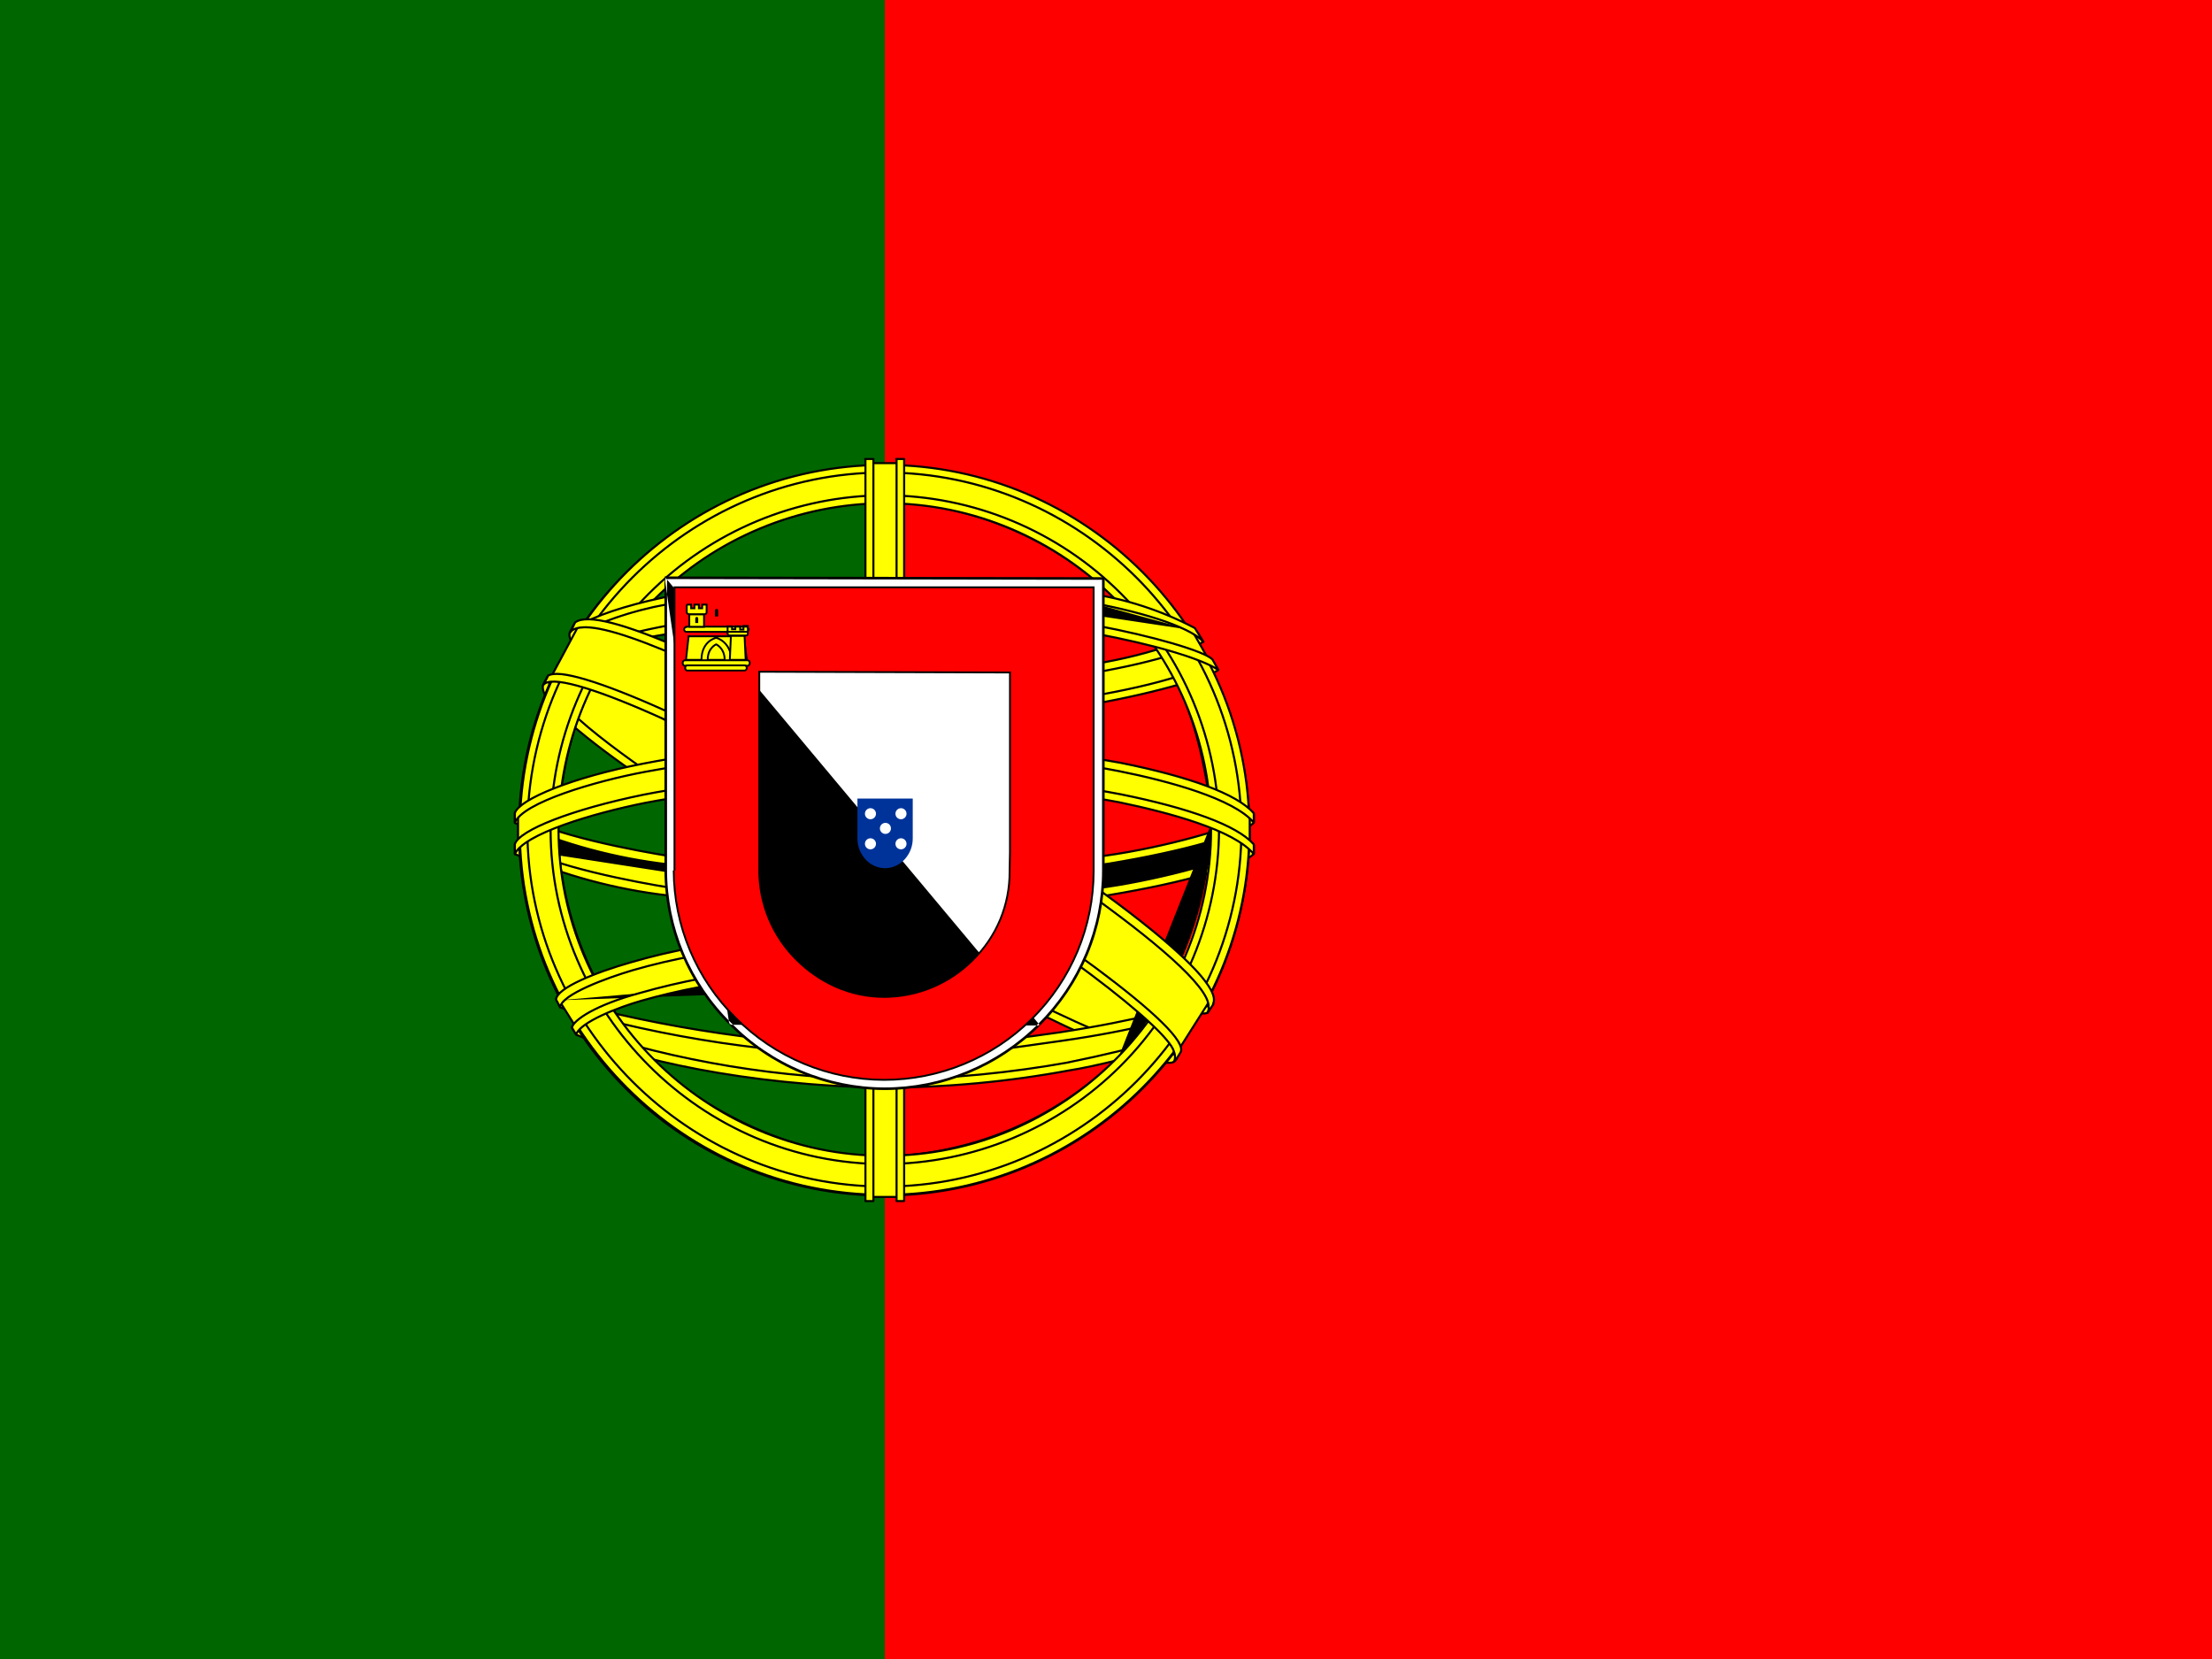 <svg xmlns="http://www.w3.org/2000/svg" width="60" height="45" viewBox="0 0 60 45" fill="none"><rect x="0" y="0" width="60" height="45" fill="#333333" stroke="none"/><g clip-path="url(#clip0_8082_4857)"><path d="M24 0H60V45H24V0Z" fill="#FF0000"></path><path d="M0 0H24V45H0V0Z" fill="#006600"></path><path fill-rule="evenodd" clip-rule="evenodd" d="M31.828 28.707C28.8 28.613 14.953 19.97 14.859 18.582L15.619 17.316C16.997 19.313 31.153 27.723 32.55 27.423L31.828 28.707Z" fill="#FFFF00"></path><path fill-rule="evenodd" clip-rule="evenodd" d="M15.615 17.289C15.624 17.289 15.633 17.293 15.639 17.301C15.809 17.547 16.177 17.895 16.699 18.315C17.22 18.735 17.891 19.226 18.662 19.758C20.204 20.822 22.146 22.05 24.089 23.207C26.031 24.364 27.974 25.45 29.518 26.227C30.291 26.615 30.963 26.926 31.485 27.131C31.746 27.233 31.969 27.309 32.149 27.354C32.329 27.4 32.461 27.413 32.541 27.396C32.552 27.394 32.563 27.398 32.569 27.407C32.576 27.416 32.577 27.428 32.571 27.437L31.849 28.722C31.844 28.731 31.835 28.736 31.824 28.736C31.441 28.724 30.89 28.577 30.221 28.329C29.551 28.081 28.76 27.729 27.897 27.307C26.171 26.461 24.152 25.328 22.226 24.154C20.299 22.981 18.464 21.767 17.105 20.76C16.425 20.256 15.864 19.803 15.469 19.433C15.272 19.248 15.115 19.082 15.007 18.941C14.899 18.801 14.835 18.68 14.828 18.585C14.828 18.579 14.829 18.573 14.832 18.568L15.591 17.303C15.596 17.294 15.605 17.289 15.615 17.289ZM15.618 17.369L14.885 18.589C14.894 18.666 14.948 18.773 15.051 18.907C15.157 19.045 15.311 19.208 15.507 19.392C15.9 19.76 16.459 20.211 17.138 20.714C18.496 21.721 20.329 22.934 22.255 24.106C24.18 25.279 26.197 26.411 27.922 27.256C28.784 27.678 29.573 28.029 30.24 28.276C30.898 28.52 31.436 28.664 31.809 28.679L32.495 27.458C32.404 27.464 32.282 27.446 32.135 27.409C31.952 27.363 31.727 27.286 31.465 27.183C30.94 26.978 30.266 26.666 29.493 26.277C27.947 25.499 26.003 24.413 24.06 23.256C22.116 22.098 20.174 20.869 18.63 19.804C17.858 19.272 17.186 18.78 16.664 18.359C16.166 17.958 15.802 17.619 15.618 17.369Z" fill="black"></path><path fill-rule="evenodd" clip-rule="evenodd" d="M15.454 17.137C15.183 17.868 19.073 20.268 23.742 23.118C28.42 25.959 32.451 27.712 32.742 27.468L32.883 27.206C32.826 27.299 32.695 27.327 32.48 27.262C31.214 26.896 27.923 25.387 23.845 22.912C19.758 20.437 16.214 18.159 15.661 17.193C15.618 17.102 15.598 17.002 15.604 16.902H15.586L15.473 17.109L15.454 17.137ZM31.889 28.743C31.842 28.837 31.739 28.837 31.561 28.818C30.436 28.696 27.005 27.027 22.945 24.599C18.22 21.768 14.32 19.199 14.751 18.524L14.864 18.318L14.883 18.327C14.508 19.471 22.579 24.084 23.058 24.384C27.726 27.271 31.664 28.968 32.011 28.527L31.889 28.743Z" fill="#FFFF00"></path><path fill-rule="evenodd" clip-rule="evenodd" d="M15.566 16.89C15.571 16.881 15.58 16.875 15.591 16.875H15.609C15.617 16.875 15.624 16.878 15.63 16.884C15.635 16.89 15.638 16.897 15.637 16.905C15.631 17 15.65 17.095 15.69 17.181C15.826 17.417 16.147 17.737 16.621 18.125C17.094 18.512 17.715 18.964 18.448 19.464C19.913 20.463 21.821 21.651 23.864 22.888L23.864 22.889C27.942 25.363 31.23 26.871 32.492 27.235L32.492 27.236C32.598 27.268 32.68 27.276 32.741 27.266C32.801 27.257 32.84 27.23 32.863 27.192C32.871 27.179 32.888 27.174 32.901 27.182C32.914 27.189 32.919 27.206 32.912 27.22L32.772 27.482C32.77 27.485 32.768 27.488 32.765 27.49C32.739 27.512 32.697 27.52 32.649 27.519C32.6 27.519 32.537 27.511 32.463 27.496C32.314 27.465 32.113 27.405 31.866 27.318C31.373 27.143 30.695 26.858 29.88 26.476C28.25 25.712 26.072 24.564 23.732 23.143L23.732 23.143C21.398 21.718 19.257 20.405 17.734 19.357C16.973 18.833 16.365 18.374 15.964 18C15.763 17.814 15.613 17.647 15.522 17.503C15.431 17.36 15.394 17.232 15.433 17.128L15.459 17.137L15.436 17.122L15.454 17.095L15.566 16.89ZM15.485 17.15C15.457 17.228 15.482 17.335 15.57 17.473C15.657 17.611 15.803 17.774 16.002 17.959C16.4 18.33 17.005 18.787 17.766 19.31C19.288 20.358 21.427 21.67 23.761 23.095C26.1 24.515 28.276 25.663 29.904 26.425C30.718 26.806 31.395 27.091 31.885 27.265C32.131 27.352 32.329 27.411 32.474 27.441C32.547 27.456 32.605 27.463 32.649 27.463C32.69 27.463 32.713 27.457 32.725 27.45L32.8 27.309C32.785 27.315 32.768 27.319 32.75 27.322C32.677 27.333 32.586 27.323 32.476 27.29C31.207 26.923 27.914 25.412 23.835 22.937C21.791 21.699 19.883 20.51 18.416 19.51C17.683 19.01 17.06 18.557 16.585 18.168C16.111 17.78 15.782 17.454 15.641 17.208C15.641 17.207 15.64 17.206 15.64 17.206C15.606 17.134 15.586 17.057 15.581 16.979L15.503 17.123C15.502 17.124 15.502 17.124 15.501 17.125L15.485 17.15ZM14.844 18.305C14.851 18.292 14.868 18.287 14.881 18.294L14.9 18.303C14.912 18.309 14.918 18.324 14.914 18.337C14.893 18.4 14.901 18.477 14.938 18.571C14.976 18.664 15.041 18.77 15.133 18.887C15.318 19.121 15.602 19.395 15.957 19.693C16.668 20.29 17.655 20.983 18.67 21.649C20.286 22.71 21.967 23.703 22.709 24.141C22.899 24.254 23.028 24.33 23.077 24.36C25.411 25.804 27.561 26.949 29.171 27.679C29.976 28.044 30.646 28.304 31.135 28.446C31.379 28.517 31.578 28.557 31.724 28.567C31.798 28.572 31.858 28.569 31.903 28.558C31.948 28.548 31.977 28.531 31.993 28.511C32.002 28.499 32.019 28.497 32.031 28.505C32.043 28.513 32.047 28.529 32.04 28.542L31.918 28.757C31.89 28.813 31.844 28.841 31.784 28.851C31.725 28.861 31.651 28.856 31.562 28.847L31.562 28.847C31.277 28.816 30.849 28.688 30.305 28.476C29.761 28.264 29.099 27.968 28.346 27.599C26.839 26.863 24.966 25.838 22.935 24.624L22.935 24.624C20.573 23.208 18.416 21.858 16.903 20.777C16.147 20.236 15.551 19.762 15.17 19.381C14.98 19.19 14.842 19.021 14.766 18.877C14.69 18.734 14.67 18.608 14.732 18.511L14.844 18.305ZM31.894 28.744L31.869 28.73L31.938 28.607C31.931 28.61 31.923 28.612 31.915 28.613C31.863 28.625 31.797 28.628 31.721 28.623C31.568 28.613 31.365 28.571 31.119 28.5C30.626 28.357 29.954 28.095 29.148 27.73C27.535 26.999 25.383 25.852 23.048 24.408L23.047 24.408C22.999 24.378 22.872 24.303 22.684 24.192C21.945 23.755 20.257 22.759 18.64 21.696C17.624 21.029 16.634 20.335 15.921 19.736C15.565 19.437 15.277 19.16 15.089 18.922C14.995 18.803 14.926 18.692 14.886 18.592C14.861 18.53 14.848 18.472 14.847 18.418L14.781 18.538C14.78 18.539 14.78 18.54 14.78 18.54C14.734 18.611 14.742 18.713 14.815 18.851C14.888 18.987 15.021 19.152 15.21 19.341C15.587 19.719 16.18 20.191 16.936 20.731C18.447 21.811 20.602 23.16 22.964 24.576C24.994 25.79 26.865 26.813 28.37 27.549C29.123 27.917 29.783 28.212 30.326 28.423C30.869 28.635 31.291 28.761 31.568 28.791C31.658 28.8 31.724 28.804 31.774 28.796C31.821 28.788 31.85 28.768 31.869 28.731L31.894 28.744Z" fill="black"></path><path fill-rule="evenodd" clip-rule="evenodd" d="M24.014 19.425C27.033 19.397 30.764 19.012 32.92 18.15L32.452 17.4C31.186 18.103 27.436 18.572 23.986 18.637C19.917 18.6 17.039 18.216 15.595 17.25L15.164 18.056C17.808 19.181 20.527 19.416 24.014 19.425Z" fill="#FFFF00"></path><path fill-rule="evenodd" clip-rule="evenodd" d="M15.593 17.224C15.601 17.222 15.609 17.223 15.616 17.227C16.332 17.707 17.408 18.044 18.815 18.265C20.222 18.486 21.957 18.591 23.991 18.61C25.714 18.577 27.513 18.444 29.039 18.231C29.802 18.124 30.496 17.998 31.078 17.854C31.661 17.711 32.13 17.55 32.443 17.376C32.456 17.369 32.472 17.373 32.48 17.386L32.949 18.136C32.953 18.143 32.954 18.152 32.952 18.16C32.949 18.167 32.943 18.174 32.935 18.177C30.774 19.041 27.038 19.426 24.019 19.454C24.019 19.454 24.019 19.454 24.019 19.454C24.003 19.454 23.991 19.441 23.991 19.426C23.991 19.41 24.003 19.398 24.018 19.398C24.018 19.398 24.019 19.398 24.019 19.398C20.545 19.388 17.837 19.155 15.208 18.043L15.61 17.291C16.337 17.768 17.413 18.101 18.807 18.32C20.217 18.542 21.955 18.648 23.99 18.666L23.99 18.666L23.991 18.666C25.717 18.634 27.518 18.5 29.047 18.286C29.811 18.18 30.507 18.053 31.091 17.909C31.662 17.768 32.127 17.611 32.447 17.438L32.883 18.137C30.727 18.989 27.022 19.37 24.019 19.398M15.593 17.224C15.585 17.225 15.579 17.23 15.575 17.238L15.593 17.224ZM15.575 17.238L15.144 18.044L15.575 17.238ZM24.019 19.454C20.53 19.445 17.807 19.21 15.158 18.083C15.15 18.08 15.145 18.074 15.142 18.066C15.14 18.059 15.14 18.051 15.144 18.044" fill="black"></path><path fill-rule="evenodd" clip-rule="evenodd" d="M33.044 18.167C32.969 18.289 31.562 18.767 29.5 19.123C27.682 19.399 25.845 19.534 24.006 19.527C22.244 19.533 20.484 19.42 18.738 19.189C16.572 18.852 15.456 18.383 15.034 18.214L15.137 18.008C16.328 18.477 17.453 18.758 18.766 18.964C20.5 19.198 22.247 19.314 23.997 19.311C25.826 19.313 27.653 19.178 29.462 18.908C31.572 18.561 32.725 18.12 32.894 17.923L33.044 18.177V18.167ZM32.631 17.408C32.406 17.595 31.262 17.998 29.256 18.317C27.524 18.568 25.776 18.693 24.025 18.692C21.962 18.692 20.266 18.542 18.981 18.355C16.938 18.092 15.85 17.605 15.456 17.473L15.578 17.267C15.887 17.427 16.928 17.848 19 18.139C20.666 18.362 22.345 18.469 24.025 18.458C25.763 18.458 27.499 18.333 29.219 18.083C31.234 17.802 32.322 17.295 32.491 17.164L32.631 17.408ZM14.088 23.061C15.944 24.064 20.078 24.561 23.988 24.598C27.55 24.608 32.181 24.055 33.916 23.136L33.869 22.133C33.325 22.977 28.356 23.792 23.95 23.764C19.544 23.727 15.447 23.052 14.078 22.17V23.061" fill="#FFFF00"></path><path fill-rule="evenodd" clip-rule="evenodd" d="M32.493 17.137C32.501 17.139 32.508 17.144 32.512 17.151L32.653 17.395L32.628 17.409L32.646 17.43C32.586 17.48 32.469 17.542 32.299 17.611C32.127 17.681 31.899 17.759 31.616 17.841C31.05 18.006 30.262 18.186 29.258 18.346L29.257 18.346C27.523 18.597 25.774 18.722 24.022 18.721L24.022 18.693V18.721C24.022 18.721 24.022 18.721 24.022 18.721C21.958 18.721 20.26 18.571 18.974 18.383C18.974 18.383 18.974 18.383 18.974 18.383L18.978 18.355L18.974 18.383C18.974 18.383 18.974 18.383 18.974 18.383C17.227 18.159 16.176 17.77 15.662 17.579C15.574 17.547 15.502 17.52 15.444 17.501C15.436 17.498 15.43 17.492 15.427 17.484C15.424 17.476 15.425 17.467 15.429 17.46L15.551 17.254C15.558 17.241 15.575 17.236 15.588 17.243C15.894 17.401 16.931 17.822 19.001 18.112C19.001 18.112 19.001 18.112 19.001 18.112L18.997 18.14L19.001 18.112C19.001 18.112 19.001 18.112 19.001 18.112C20.665 18.335 22.343 18.441 24.022 18.43L24.022 18.43C25.759 18.431 27.493 18.306 29.212 18.056L29.212 18.056C30.218 17.915 30.992 17.719 31.535 17.541C31.807 17.452 32.021 17.368 32.177 17.299C32.334 17.228 32.431 17.173 32.47 17.143C32.477 17.138 32.485 17.136 32.493 17.137ZM32.592 17.401L32.479 17.206C32.425 17.241 32.332 17.291 32.2 17.35C32.042 17.421 31.826 17.505 31.553 17.595C31.006 17.773 30.229 17.971 29.22 18.111C27.498 18.362 25.761 18.487 24.022 18.487C22.34 18.498 20.66 18.391 18.993 18.168L18.993 18.168C16.968 17.884 15.926 17.474 15.586 17.305L15.495 17.459C15.547 17.477 15.609 17.5 15.681 17.527C16.196 17.717 17.241 18.104 18.982 18.328L18.982 18.328L18.982 18.328C20.265 18.515 21.961 18.665 24.022 18.665H24.022C25.771 18.666 27.518 18.541 29.249 18.29C30.251 18.131 31.037 17.951 31.601 17.787C31.883 17.705 32.108 17.628 32.277 17.559C32.429 17.497 32.534 17.443 32.592 17.401ZM32.893 17.896C32.902 17.897 32.91 17.902 32.915 17.91L33.053 18.143C33.062 18.147 33.069 18.157 33.069 18.168V18.177C33.069 18.19 33.06 18.201 33.048 18.204C33.047 18.205 33.045 18.205 33.044 18.205C33.039 18.21 33.033 18.214 33.027 18.218C33.011 18.229 32.99 18.241 32.964 18.255C32.913 18.28 32.843 18.311 32.755 18.345C32.58 18.413 32.332 18.495 32.022 18.585C31.402 18.765 30.534 18.974 29.502 19.152L29.501 19.152C27.681 19.428 25.843 19.563 24.003 19.555C22.24 19.562 20.479 19.449 18.731 19.218L18.73 19.218L18.73 19.218C16.641 18.892 15.527 18.445 15.07 18.261C15.053 18.254 15.036 18.247 15.021 18.241C15.014 18.238 15.008 18.232 15.005 18.225C15.002 18.218 15.003 18.209 15.006 18.202L15.109 17.996C15.116 17.983 15.131 17.977 15.145 17.982C16.333 18.45 17.456 18.731 18.767 18.937C20.499 19.171 22.245 19.287 23.994 19.284H23.994C25.822 19.285 27.647 19.151 29.455 18.881C30.509 18.707 31.323 18.511 31.894 18.333C32.18 18.244 32.405 18.16 32.568 18.087C32.65 18.05 32.716 18.016 32.767 17.985C32.818 17.954 32.851 17.927 32.869 17.906C32.875 17.899 32.884 17.895 32.893 17.896ZM33.002 18.167L32.885 17.97C32.862 17.99 32.832 18.011 32.796 18.033C32.743 18.065 32.675 18.1 32.592 18.138C32.425 18.213 32.198 18.298 31.911 18.387C31.337 18.566 30.52 18.763 29.464 18.936L29.463 18.936C27.653 19.207 25.825 19.342 23.994 19.34C22.243 19.343 20.494 19.227 18.759 18.993L18.758 18.993L18.758 18.993C17.453 18.788 16.332 18.508 15.148 18.044L15.07 18.2C15.077 18.203 15.084 18.206 15.091 18.209C15.546 18.392 16.656 18.837 18.738 19.162C20.484 19.393 22.242 19.506 24.003 19.499H24.003C25.841 19.506 27.676 19.372 29.492 19.096C30.523 18.919 31.389 18.71 32.006 18.531C32.315 18.442 32.562 18.36 32.735 18.293C32.822 18.259 32.89 18.229 32.939 18.204C32.963 18.192 32.982 18.181 32.995 18.172C32.998 18.17 33 18.168 33.002 18.167ZM33.873 22.106C33.885 22.11 33.893 22.12 33.894 22.132L33.941 23.135C33.941 23.146 33.935 23.157 33.926 23.162C33.054 23.623 31.458 23.992 29.638 24.244C27.817 24.496 25.767 24.632 23.984 24.627L23.984 24.627C22.028 24.609 20.016 24.475 18.26 24.22C16.509 23.967 15.01 23.592 14.077 23.09C14.076 23.09 14.076 23.09 14.075 23.09C14.059 23.09 14.047 23.077 14.047 23.062V22.171C14.047 22.161 14.053 22.151 14.062 22.146C14.071 22.142 14.082 22.142 14.09 22.147C14.769 22.585 16.13 22.973 17.876 23.257C19.621 23.54 21.745 23.718 23.947 23.737C26.149 23.751 28.491 23.554 30.35 23.248C31.28 23.096 32.088 22.916 32.697 22.722C33.002 22.625 33.257 22.524 33.451 22.422C33.646 22.32 33.778 22.218 33.842 22.118C33.849 22.108 33.861 22.103 33.873 22.106ZM14.103 23.04C15.027 23.538 16.518 23.911 18.268 24.165C20.021 24.419 22.031 24.552 23.985 24.571M14.103 23.04V22.222V23.04Z" fill="black"></path><path fill-rule="evenodd" clip-rule="evenodd" d="M34.013 22.92V23.155C33.75 23.473 32.119 23.942 30.075 24.28C28.045 24.572 25.995 24.709 23.944 24.692C21.999 24.709 20.055 24.574 18.131 24.289C16.695 24.123 15.293 23.744 13.969 23.164V22.892C14.878 23.492 17.334 23.942 18.159 24.073C19.641 24.298 21.544 24.467 23.944 24.467C26.466 24.467 28.481 24.289 30.038 24.055C31.509 23.839 33.6 23.286 34.013 22.92ZM34.013 22.077V22.311C33.75 22.62 32.119 23.089 30.075 23.427C28.045 23.722 25.995 23.863 23.944 23.848C21.999 23.86 20.056 23.725 18.131 23.445C16.695 23.279 15.293 22.9 13.969 22.32V22.039C14.878 22.648 17.344 23.089 18.159 23.22C20.075 23.501 22.008 23.636 23.944 23.623C26.466 23.623 28.491 23.436 30.038 23.202C31.509 22.995 33.6 22.442 34.013 22.077ZM23.981 28.527C19.706 28.508 16.041 27.364 15.262 27.177L15.825 28.058C18.455 28.989 21.23 29.443 24.019 29.398C27.272 29.305 30.113 29.052 32.109 28.077L32.691 27.158C31.331 27.805 26.691 28.527 23.972 28.527" fill="#FFFF00"></path><path fill-rule="evenodd" clip-rule="evenodd" d="M13.952 22.015C13.961 22.01 13.973 22.011 13.981 22.017C14.431 22.318 15.27 22.58 16.103 22.782C16.934 22.985 17.753 23.128 18.16 23.193C20.074 23.474 22.006 23.608 23.94 23.596L23.941 23.596C26.461 23.596 28.485 23.409 30.03 23.174L30.03 23.174C30.765 23.072 31.654 22.882 32.412 22.672C32.79 22.568 33.135 22.458 33.411 22.352C33.688 22.246 33.892 22.144 33.991 22.056L34.009 22.077H34.038V22.312C34.038 22.318 34.035 22.325 34.031 22.33C33.995 22.372 33.938 22.415 33.863 22.459C33.788 22.503 33.693 22.548 33.582 22.595C33.358 22.688 33.065 22.787 32.716 22.886C32.019 23.084 31.099 23.286 30.076 23.455L30.076 23.455C28.044 23.75 25.993 23.892 23.941 23.877C21.994 23.889 20.05 23.754 18.125 23.474C16.686 23.308 15.281 22.928 13.954 22.347C13.944 22.342 13.938 22.332 13.938 22.321V22.04C13.938 22.029 13.943 22.02 13.952 22.015ZM33.981 22.136C33.865 22.221 33.672 22.312 33.431 22.405C33.153 22.512 32.806 22.622 32.427 22.727C31.668 22.937 30.776 23.127 30.038 23.23C28.49 23.465 26.464 23.652 23.941 23.652C23.941 23.652 23.941 23.652 23.941 23.652V23.624L23.941 23.652C23.941 23.652 23.941 23.652 23.941 23.652C22.004 23.665 20.069 23.53 18.152 23.249L18.152 23.249L18.152 23.249C17.744 23.183 16.922 23.04 16.089 22.837C15.284 22.641 14.462 22.387 13.994 22.092V22.04H13.966L13.95 22.063C13.964 22.073 13.979 22.082 13.994 22.092V22.303C13.988 22.3 13.982 22.298 13.977 22.295L13.966 22.321H13.994V22.303C15.31 22.877 16.704 23.253 18.131 23.418L18.132 23.418L18.132 23.418C20.055 23.698 21.997 23.832 23.941 23.821L23.941 23.821C25.991 23.835 28.039 23.694 30.068 23.399C30.067 23.4 30.067 23.4 30.067 23.4L30.072 23.427L30.068 23.399C30.068 23.399 30.068 23.399 30.068 23.399C31.089 23.231 32.006 23.03 32.701 22.832C33.048 22.733 33.34 22.635 33.56 22.543C33.67 22.497 33.762 22.453 33.834 22.41C33.902 22.371 33.951 22.334 33.981 22.301V22.312H34.009L33.988 22.294C33.986 22.296 33.984 22.299 33.981 22.301V22.136ZM13.952 22.868C13.961 22.863 13.973 22.864 13.981 22.869C14.431 23.166 15.268 23.428 16.099 23.632C16.929 23.836 17.748 23.981 18.161 24.046C19.64 24.271 21.542 24.44 23.941 24.44C26.461 24.44 28.475 24.262 30.03 24.028L30.03 24.028C30.765 23.92 31.654 23.728 32.412 23.517C32.79 23.412 33.135 23.302 33.411 23.196C33.688 23.089 33.892 22.988 33.991 22.9L34.009 22.921H34.038V23.155C34.038 23.162 34.035 23.168 34.031 23.173C33.995 23.217 33.938 23.261 33.863 23.306C33.788 23.351 33.693 23.397 33.582 23.444C33.358 23.539 33.065 23.638 32.716 23.738C32.019 23.938 31.099 24.139 30.076 24.308L30.076 24.308C28.044 24.6 25.993 24.738 23.941 24.721C21.994 24.738 20.05 24.603 18.124 24.318C16.686 24.151 15.281 23.772 13.954 23.191C13.944 23.186 13.938 23.176 13.938 23.165V22.893C13.938 22.883 13.943 22.873 13.952 22.868ZM33.981 22.98C33.865 23.064 33.672 23.156 33.431 23.248C33.153 23.356 32.806 23.466 32.427 23.572C31.668 23.783 30.776 23.975 30.038 24.083C28.481 24.318 26.464 24.496 23.941 24.496C21.539 24.496 19.635 24.327 18.152 24.102L18.152 24.102C17.739 24.036 16.918 23.891 16.086 23.687C15.281 23.489 14.462 23.236 13.994 22.944V23.146C15.31 23.721 16.704 24.097 18.131 24.262L18.132 24.262L18.132 24.262C20.055 24.547 21.997 24.681 23.94 24.665H23.941C25.991 24.682 28.039 24.544 30.068 24.253C31.089 24.084 32.006 23.883 32.701 23.684C33.048 23.584 33.34 23.486 33.56 23.392C33.67 23.346 33.762 23.3 33.834 23.257C33.902 23.217 33.951 23.179 33.981 23.145V22.98ZM32.709 27.14C32.717 27.149 32.718 27.163 32.711 27.174L32.13 28.092C32.127 28.097 32.123 28.1 32.119 28.103C30.116 29.081 27.269 29.334 24.016 29.427L24.016 29.427C21.223 29.472 18.445 29.018 15.812 28.085C15.807 28.083 15.802 28.079 15.798 28.074L15.236 27.192C15.229 27.183 15.23 27.17 15.236 27.161C15.243 27.152 15.255 27.147 15.266 27.15C15.361 27.173 15.5 27.21 15.677 27.258C16.95 27.6 20.229 28.483 23.977 28.499C25.334 28.498 27.168 28.318 28.834 28.058C30.504 27.796 32 27.455 32.675 27.133C32.687 27.128 32.7 27.131 32.709 27.14ZM23.967 28.555C23.968 28.555 23.968 28.555 23.969 28.555C23.972 28.555 23.975 28.555 23.978 28.555M23.967 28.555C20.214 28.537 16.932 27.654 15.662 27.312C15.524 27.275 15.41 27.244 15.321 27.222L15.84 28.035C18.464 28.963 21.232 29.416 24.015 29.371C27.265 29.277 30.096 29.025 32.087 28.056L32.613 27.223C31.895 27.537 30.445 27.863 28.842 28.113C27.175 28.374 25.339 28.555 23.979 28.555" fill="black"></path><path fill-rule="evenodd" clip-rule="evenodd" d="M32.334 27.873C32.249 28 32.161 28.125 32.072 28.248C31.134 28.586 29.634 28.942 29.016 29.036C27.355 29.345 25.67 29.502 23.981 29.505C20.194 29.448 17.091 28.708 15.637 28.07L15.516 27.873L15.534 27.836L15.731 27.92C18.399 28.803 21.19 29.262 24 29.28C25.762 29.28 27.516 29.083 28.931 28.83C31.106 28.389 31.988 28.061 32.259 27.911L32.325 27.873H32.334ZM32.831 27.048C32.77 27.158 32.707 27.268 32.644 27.377C32.138 27.564 30.769 27.958 28.772 28.239C27.459 28.417 26.644 28.595 24.028 28.642C21.038 28.612 18.066 28.171 15.197 27.33L15.094 27.095C18.009 27.901 21.013 28.342 24.038 28.408C26.428 28.361 27.45 28.183 28.753 28.005C31.078 27.648 32.25 27.255 32.597 27.152C32.597 27.145 32.597 27.139 32.597 27.133L32.841 27.039L32.831 27.048Z" fill="#FFFF00"></path><path fill-rule="evenodd" clip-rule="evenodd" d="M32.861 27.021C32.868 27.032 32.867 27.046 32.857 27.056L32.851 27.062C32.79 27.171 32.728 27.28 32.665 27.388C32.662 27.393 32.657 27.398 32.65 27.4C32.142 27.588 30.771 27.982 28.773 28.264L28.773 28.264C28.569 28.291 28.378 28.319 28.19 28.346C27.164 28.494 26.238 28.628 24.026 28.667L24.025 28.667C21.032 28.637 18.058 28.195 15.186 27.354C15.178 27.351 15.171 27.346 15.168 27.338L15.065 27.104C15.06 27.094 15.062 27.082 15.069 27.074C15.076 27.066 15.088 27.062 15.098 27.065C18.011 27.87 21.013 28.311 24.034 28.377C26.163 28.335 27.205 28.189 28.329 28.032C28.466 28.012 28.604 27.993 28.746 27.974C30.865 27.649 32.025 27.293 32.475 27.155C32.51 27.145 32.54 27.135 32.566 27.128C32.567 27.117 32.574 27.107 32.584 27.103L32.827 27.01C32.84 27.005 32.854 27.009 32.861 27.021ZM32.769 27.092L32.622 27.149C32.622 27.149 32.622 27.149 32.622 27.149C32.621 27.162 32.613 27.172 32.602 27.175C32.571 27.184 32.535 27.196 32.491 27.209C32.04 27.347 30.878 27.704 28.754 28.029L28.754 28.029C28.612 28.049 28.474 28.068 28.337 28.087C27.212 28.245 26.167 28.391 24.035 28.433L24.034 28.433V28.433C21.027 28.367 18.04 27.931 15.14 27.135L15.214 27.303C18.077 28.141 21.042 28.581 24.025 28.611C26.233 28.571 27.157 28.438 28.182 28.29C28.37 28.263 28.561 28.236 28.765 28.208C30.748 27.929 32.11 27.539 32.621 27.351C32.671 27.265 32.721 27.179 32.769 27.092ZM15.506 27.82C15.513 27.807 15.529 27.801 15.542 27.807L15.738 27.891C18.403 28.773 21.19 29.231 23.997 29.248C25.757 29.248 27.509 29.052 28.923 28.799C31.097 28.358 31.975 28.031 32.242 27.883C32.243 27.883 32.243 27.883 32.243 27.883L32.308 27.846C32.312 27.843 32.317 27.842 32.322 27.842H32.331C32.342 27.842 32.351 27.848 32.356 27.857C32.361 27.866 32.36 27.877 32.355 27.886C32.269 28.013 32.181 28.138 32.092 28.262C32.088 28.266 32.084 28.27 32.078 28.272C31.139 28.61 29.638 28.966 29.017 29.061C27.355 29.37 25.669 29.527 23.978 29.53L23.978 29.53C20.188 29.473 17.081 28.732 15.623 28.093C15.618 28.091 15.614 28.087 15.611 28.082L15.489 27.885C15.483 27.877 15.483 27.866 15.487 27.858L15.506 27.82ZM15.545 27.869L15.654 28.045C17.106 28.68 20.201 29.417 23.978 29.473C25.665 29.471 27.349 29.314 29.007 29.005L29.008 29.005L29.008 29.005C29.623 28.912 31.115 28.558 32.051 28.222C32.117 28.13 32.182 28.038 32.246 27.945C31.945 28.102 31.05 28.425 28.934 28.854L28.933 28.854C27.516 29.108 25.761 29.305 23.997 29.305L23.997 29.305C21.183 29.287 18.39 28.828 15.719 27.944C15.719 27.944 15.718 27.943 15.717 27.943L15.545 27.869Z" fill="black"></path><path fill-rule="evenodd" clip-rule="evenodd" d="M32.884 22.275C32.894 25.087 31.45 27.619 30.297 28.725C28.594 30.386 26.319 31.332 23.941 31.369C21.1 31.416 18.428 29.569 17.706 28.753C16.091 27.041 15.172 24.788 15.128 22.434C15.297 19.359 16.506 17.222 18.25 15.75C19.944 14.355 22.075 13.602 24.269 13.622C25.549 13.684 26.803 14.013 27.949 14.588C29.096 15.162 30.109 15.97 30.925 16.959C32.097 18.384 32.612 19.931 32.884 22.275ZM23.959 12.656C26.582 12.656 29.098 13.693 30.96 15.54C32.821 17.388 33.877 19.896 33.897 22.519C33.897 23.82 33.641 25.109 33.143 26.311C32.645 27.513 31.915 28.606 30.994 29.526C30.074 30.446 28.982 31.176 27.78 31.674C26.577 32.172 25.289 32.428 23.988 32.428C22.686 32.428 21.398 32.172 20.195 31.674C18.993 31.176 17.901 30.446 16.98 29.526C16.06 28.606 15.33 27.513 14.832 26.311C14.335 25.109 14.078 23.82 14.078 22.519C14.069 17.081 18.512 12.656 23.959 12.656Z" fill="#FFFF00"></path><path fill-rule="evenodd" clip-rule="evenodd" d="M30.937 15.561C29.081 13.719 26.572 12.685 23.956 12.685C18.525 12.685 14.094 17.098 14.103 22.52L14.103 22.52C14.103 23.817 14.359 25.102 14.855 26.301C15.352 27.5 16.08 28.589 16.997 29.507C17.915 30.424 19.004 31.152 20.203 31.649C21.402 32.145 22.687 32.401 23.984 32.401C25.282 32.401 26.567 32.145 27.766 31.649C28.965 31.152 30.054 30.424 30.971 29.507C31.889 28.589 32.617 27.5 33.114 26.301C33.61 25.102 33.866 23.817 33.866 22.52C33.846 19.904 32.793 17.403 30.937 15.561ZM23.956 12.629C26.586 12.629 29.11 13.668 30.977 15.521C32.843 17.374 33.902 19.889 33.922 22.519V22.52C33.922 23.825 33.665 25.117 33.165 26.322C32.666 27.528 31.934 28.624 31.011 29.546C30.088 30.469 28.993 31.201 27.787 31.701C26.582 32.2 25.289 32.457 23.984 32.457C22.679 32.457 21.387 32.2 20.181 31.701C18.976 31.201 17.88 30.469 16.957 29.546C16.035 28.624 15.303 27.528 14.803 26.322C14.304 25.117 14.047 23.825 14.047 22.52C14.037 17.066 18.494 12.629 23.956 12.629ZM24.265 13.651C22.078 13.631 19.954 14.382 18.265 15.772C16.527 17.239 15.322 19.369 15.153 22.436C15.197 24.782 16.114 27.027 17.724 28.735L17.724 28.735L17.724 28.735C18.082 29.14 18.927 29.803 20.038 30.36C21.149 30.917 22.523 31.365 23.937 31.341H23.937C26.309 31.305 28.576 30.362 30.274 28.706L30.274 28.706C31.422 27.604 32.862 25.081 32.853 22.277C32.582 19.938 32.067 18.397 30.9 16.978C30.087 15.992 29.076 15.187 27.934 14.614C26.791 14.041 25.541 13.713 24.265 13.651ZM32.881 22.276L32.909 22.273C32.637 19.926 32.12 18.373 30.944 16.942L30.944 16.942C30.125 15.95 29.109 15.14 27.959 14.563C26.809 13.987 25.552 13.657 24.267 13.595L24.267 13.595L24.266 13.595C22.065 13.575 19.928 14.33 18.229 15.729L18.229 15.729C16.479 17.206 15.266 19.351 15.097 22.434C15.097 22.434 15.097 22.435 15.097 22.436C15.141 24.796 16.063 27.055 17.682 28.773C18.047 29.184 18.898 29.852 20.013 30.41C21.129 30.969 22.512 31.421 23.938 31.398C26.324 31.361 28.605 30.412 30.313 28.746C30.313 28.746 30.313 28.746 30.313 28.746L30.294 28.726L30.313 28.746C30.313 28.746 30.313 28.746 30.313 28.746" fill="black"></path><path fill-rule="evenodd" clip-rule="evenodd" d="M23.984 12.609C29.441 12.609 33.884 17.053 33.884 22.509C33.884 27.966 29.441 32.409 23.994 32.409C18.547 32.409 14.094 27.966 14.094 22.509C14.094 17.053 18.538 12.609 23.994 12.609H23.984ZM14.3 22.5C14.3 27.825 18.678 32.184 23.984 32.184C29.291 32.184 33.669 27.825 33.669 22.5C33.669 17.175 29.291 12.816 23.984 12.816C18.678 12.816 14.3 17.175 14.3 22.5Z" fill="#FFFF00"></path><path fill-rule="evenodd" clip-rule="evenodd" d="M23.994 12.638C18.555 12.641 14.127 17.071 14.127 22.51C14.127 27.951 18.567 32.382 23.998 32.382C29.43 32.382 33.861 27.951 33.861 22.51C33.861 17.071 29.432 12.641 23.994 12.638ZM23.999 12.582C29.466 12.587 33.917 17.042 33.917 22.51C33.917 27.982 29.461 32.438 23.998 32.438C18.536 32.438 14.07 27.982 14.07 22.51C14.07 17.042 18.521 12.587 23.988 12.582C23.989 12.582 23.989 12.582 23.989 12.582H23.998C23.999 12.582 23.999 12.582 23.999 12.582ZM14.277 22.501C14.277 17.16 18.667 12.788 23.989 12.788C29.311 12.788 33.702 17.16 33.702 22.501C33.702 27.841 29.311 32.213 23.989 32.213C18.667 32.213 14.277 27.841 14.277 22.501ZM23.989 12.845C18.698 12.845 14.333 17.191 14.333 22.501C14.333 27.81 18.698 32.157 23.989 32.157C29.28 32.157 33.645 27.81 33.645 22.501C33.645 17.191 29.28 12.845 23.989 12.845Z" fill="black"></path><path fill-rule="evenodd" clip-rule="evenodd" d="M23.995 13.434C26.397 13.441 28.699 14.399 30.398 16.097C32.096 17.796 33.053 20.097 33.061 22.499C33.053 24.902 32.096 27.205 30.398 28.905C28.7 30.605 26.398 31.564 23.995 31.574C19.027 31.574 14.93 27.487 14.93 22.499C14.94 20.098 15.898 17.798 17.596 16.1C19.294 14.402 21.594 13.444 23.995 13.434ZM15.145 22.499C15.145 27.374 19.139 31.349 23.995 31.349C28.852 31.349 32.845 27.365 32.845 22.499C32.845 17.624 28.852 13.649 23.995 13.649C21.651 13.659 19.406 14.595 17.748 16.252C16.091 17.91 15.155 20.155 15.145 22.499Z" fill="#FFFF00"></path><path fill-rule="evenodd" clip-rule="evenodd" d="M30.382 16.118C28.689 14.425 26.395 13.47 24 13.463C21.606 13.472 19.313 14.428 17.62 16.12C15.928 17.813 14.972 20.106 14.963 22.5C14.963 27.472 19.047 31.547 24 31.547C26.395 31.537 28.69 30.58 30.383 28.886C32.076 27.191 33.03 24.895 33.038 22.5C33.03 20.105 32.075 17.811 30.382 16.118ZM24 13.434L24 13.406C26.41 13.414 28.718 14.374 30.422 16.078C32.126 17.782 33.086 20.09 33.094 22.5V22.5C33.086 24.91 32.126 27.22 30.423 28.925C28.719 30.631 26.41 31.593 24 31.603H24C19.016 31.603 14.906 27.503 14.906 22.5L14.906 22.5C14.916 20.091 15.877 17.784 17.581 16.081C19.284 14.377 21.591 13.416 24 13.406L24 13.434ZM24 13.622C28.872 13.622 32.878 17.609 32.878 22.5C32.878 27.381 28.872 31.378 24 31.378C19.128 31.378 15.122 27.391 15.122 22.5H15.15L15.122 22.5C15.132 20.148 16.07 17.896 17.733 16.233C19.396 14.57 21.648 13.632 24 13.622L24 13.622ZM15.178 22.5C15.178 27.36 19.159 31.322 24 31.322C28.841 31.322 32.822 27.35 32.822 22.5C32.822 17.641 28.841 13.678 24 13.678C21.663 13.688 19.425 14.621 17.773 16.273C16.121 17.925 15.188 20.163 15.178 22.5Z" fill="black"></path><path fill-rule="evenodd" clip-rule="evenodd" d="M24.4 12.562H23.547V32.466H24.391L24.4 12.562Z" fill="#FFFF00"></path><path fill-rule="evenodd" clip-rule="evenodd" d="M23.516 12.563C23.516 12.548 23.528 12.535 23.544 12.535H24.397C24.404 12.535 24.412 12.538 24.417 12.543C24.422 12.549 24.425 12.556 24.425 12.563L24.416 32.466C24.416 32.482 24.403 32.495 24.387 32.495H23.544C23.528 32.495 23.516 32.482 23.516 32.466V12.563ZM23.572 12.591V32.438H24.359L24.369 12.591H23.572Z" fill="black"></path><path fill-rule="evenodd" clip-rule="evenodd" d="M24.305 12.449H24.52V32.577H24.314V12.449H24.305ZM23.461 12.449H23.686V32.577H23.47V12.449H23.461Z" fill="#FFFF00"></path><path fill-rule="evenodd" clip-rule="evenodd" d="M23.438 12.45C23.438 12.434 23.45 12.422 23.466 12.422H23.691C23.706 12.422 23.719 12.434 23.719 12.45V32.578C23.719 32.594 23.706 32.606 23.691 32.606H23.475C23.459 32.606 23.447 32.594 23.447 32.578V12.471C23.441 12.466 23.438 12.458 23.438 12.45ZM23.503 12.478V32.55H23.663V12.478H23.503ZM24.281 12.45C24.281 12.434 24.294 12.422 24.309 12.422H24.525C24.541 12.422 24.553 12.434 24.553 12.45V32.578C24.553 32.594 24.541 32.606 24.525 32.606H24.319C24.303 32.606 24.291 32.594 24.291 32.578V12.471C24.285 12.466 24.281 12.458 24.281 12.45ZM24.347 12.478V32.55H24.497V12.478H24.347Z" fill="black"></path><path fill-rule="evenodd" clip-rule="evenodd" d="M33.894 22.894V22.163L33.294 21.6L29.891 20.7L24.997 20.203L19.091 20.503L14.891 21.497L14.047 22.125V22.866L16.194 21.9L21.294 21.103H26.197L29.797 21.497L32.291 22.097L33.894 22.894Z" fill="#FFFF00"></path><path fill-rule="evenodd" clip-rule="evenodd" d="M25 20.176C25.002 20.176 25.003 20.176 25.004 20.176L29.898 20.673C29.9 20.673 29.901 20.673 29.902 20.674L33.306 21.574C33.31 21.575 33.314 21.577 33.318 21.58L33.918 22.143C33.923 22.148 33.927 22.155 33.927 22.163V22.895C33.927 22.904 33.922 22.913 33.913 22.918C33.905 22.924 33.895 22.924 33.886 22.92L32.286 22.124L29.797 21.525L26.2 21.132H21.301L16.206 21.928L14.063 22.892C14.054 22.896 14.044 22.895 14.036 22.89C14.028 22.885 14.023 22.876 14.023 22.866V22.126C14.023 22.117 14.028 22.108 14.035 22.103L14.879 21.475C14.882 21.473 14.885 21.471 14.889 21.47L19.089 20.477C19.09 20.476 19.092 20.476 19.094 20.476L25 20.176ZM19.099 20.532L14.907 21.524L14.08 22.14V22.823L16.187 21.875C16.189 21.874 16.192 21.873 16.194 21.873L21.294 21.076C21.296 21.076 21.297 21.076 21.298 21.076H26.202C26.202 21.076 26.202 21.076 26.203 21.076C26.203 21.076 26.204 21.076 26.205 21.076L29.805 21.47C29.806 21.47 29.807 21.47 29.808 21.47L32.302 22.07C32.304 22.071 32.306 22.072 32.308 22.073L33.87 22.849V22.175L33.284 21.626L29.89 20.729L25.001 20.232L19.099 20.532Z" fill="black"></path><path fill-rule="evenodd" clip-rule="evenodd" d="M24 20.982C26.334 20.982 28.594 21.197 30.403 21.544C32.259 21.919 33.562 22.388 34.013 22.904V23.166C33.469 22.51 31.716 22.041 30.356 21.76C28.575 21.422 26.325 21.197 23.991 21.197C21.544 21.197 19.256 21.441 17.494 21.779C16.087 22.06 14.203 22.622 13.969 23.166V22.894C14.091 22.519 15.497 21.957 17.466 21.554C19.238 21.207 21.525 20.982 23.991 20.982H24ZM24 20.129C26.147 20.124 28.29 20.313 30.403 20.691C32.259 21.066 33.562 21.535 34.013 22.06V22.313C33.469 21.666 31.716 21.188 30.356 20.916C28.575 20.569 26.325 20.354 23.991 20.354C21.815 20.347 19.643 20.541 17.503 20.935C16.144 21.188 14.184 21.769 13.969 22.313V22.05C14.1 21.675 15.525 21.085 17.466 20.71C19.247 20.363 21.525 20.129 24 20.129ZM23.944 15.797C27.628 15.779 30.844 16.313 32.316 17.063L32.85 18C31.575 17.307 28.106 16.594 23.953 16.688C20.569 16.716 16.95 17.063 15.141 18.038L15.778 16.969C17.269 16.191 20.775 15.797 23.944 15.797Z" fill="#FFFF00"></path><path fill-rule="evenodd" clip-rule="evenodd" d="M28.952 16.171C27.505 15.946 25.782 15.817 23.941 15.826C23.941 15.826 23.941 15.826 23.941 15.826M28.952 16.171C30.394 16.395 31.56 16.714 32.292 17.085L28.952 16.171ZM32.292 17.085L32.775 17.932C32.116 17.597 30.963 17.264 29.482 17.022C27.935 16.768 26.028 16.614 23.95 16.661C22.257 16.675 20.505 16.768 18.949 16.981C17.444 17.186 16.121 17.503 15.213 17.968L15.795 16.991C16.537 16.607 17.778 16.315 19.232 16.12C20.69 15.925 22.357 15.826 23.941 15.826M23.941 15.77C22.355 15.77 20.685 15.868 19.225 16.064C17.765 16.26 16.512 16.554 15.762 16.945C15.757 16.948 15.754 16.951 15.751 16.956L15.113 18.024C15.107 18.035 15.108 18.049 15.117 18.058C15.126 18.067 15.14 18.07 15.151 18.064C16.051 17.578 17.404 17.248 18.957 17.037C20.509 16.825 22.259 16.731 23.95 16.717L23.951 16.717C26.026 16.67 27.929 16.825 29.473 17.078C31.018 17.33 32.2 17.681 32.833 18.026C32.844 18.032 32.858 18.03 32.867 18.021C32.876 18.012 32.877 17.998 32.871 17.987L32.337 17.05C32.334 17.045 32.33 17.041 32.325 17.039C31.585 16.662 30.41 16.34 28.961 16.115C27.511 15.89 25.784 15.761 23.941 15.77ZM30.395 20.72C28.283 20.341 26.142 20.153 23.997 20.157L23.997 20.129V20.157C21.523 20.157 19.247 20.392 17.468 20.738L17.468 20.738C16.499 20.925 15.659 21.166 15.046 21.407C14.739 21.527 14.49 21.648 14.309 21.76C14.219 21.817 14.147 21.871 14.093 21.922C14.041 21.971 14.009 22.016 13.994 22.056V22.207C14.023 22.167 14.061 22.127 14.105 22.088C14.184 22.018 14.285 21.948 14.404 21.88C14.641 21.744 14.95 21.612 15.294 21.489C15.983 21.244 16.814 21.035 17.495 20.908L17.495 20.908C19.637 20.514 21.81 20.319 23.988 20.326C26.323 20.326 28.575 20.542 30.358 20.889L30.359 20.889C31.039 21.025 31.819 21.213 32.496 21.448C32.835 21.566 33.149 21.695 33.413 21.836C33.647 21.961 33.843 22.096 33.981 22.24V22.071C33.759 21.817 33.329 21.573 32.722 21.346C32.11 21.117 31.322 20.907 30.395 20.72ZM23.997 20.101C26.145 20.097 28.29 20.285 30.405 20.664L30.406 20.664C31.334 20.852 32.126 21.063 32.742 21.294C33.357 21.524 33.801 21.774 34.031 22.042C34.035 22.047 34.038 22.054 34.038 22.061V22.314C34.038 22.326 34.03 22.336 34.019 22.34C34.008 22.344 33.995 22.341 33.988 22.332C33.855 22.174 33.647 22.025 33.387 21.886C33.126 21.747 32.815 21.618 32.478 21.501C31.803 21.267 31.027 21.08 30.348 20.945C28.568 20.598 26.32 20.383 23.988 20.383H23.987C21.813 20.376 19.643 20.57 17.505 20.963C16.826 21.09 15.998 21.298 15.313 21.542C14.971 21.664 14.665 21.795 14.432 21.929C14.315 21.996 14.217 22.063 14.142 22.13C14.067 22.197 14.017 22.262 13.992 22.324C13.987 22.337 13.974 22.344 13.96 22.341C13.947 22.339 13.938 22.327 13.938 22.314V22.051C13.938 22.048 13.938 22.045 13.939 22.042C13.958 21.989 13.998 21.935 14.055 21.881C14.112 21.826 14.187 21.77 14.28 21.712C14.464 21.597 14.717 21.476 15.025 21.355C15.642 21.113 16.486 20.871 17.457 20.683C19.24 20.336 21.52 20.101 23.997 20.101ZM23.988 21.011C21.523 21.011 19.238 21.235 17.468 21.582C16.485 21.783 15.643 22.024 15.032 22.262C14.726 22.38 14.479 22.497 14.301 22.608C14.213 22.663 14.142 22.716 14.09 22.767C14.039 22.815 14.008 22.86 13.994 22.9V23.064C14.077 22.951 14.221 22.841 14.403 22.736C14.637 22.601 14.94 22.47 15.279 22.348C15.957 22.104 16.781 21.893 17.485 21.752L17.485 21.752C19.25 21.414 21.539 21.17 23.988 21.17C26.323 21.17 28.575 21.395 30.358 21.733L30.359 21.733C31.039 21.874 31.819 22.062 32.496 22.297C32.835 22.414 33.149 22.544 33.413 22.685C33.647 22.811 33.843 22.946 33.981 23.093V22.915C33.759 22.666 33.329 22.424 32.722 22.198C32.11 21.971 31.322 21.76 30.395 21.573C28.587 21.226 26.33 21.011 23.997 21.011H23.988ZM17.457 21.527C19.231 21.18 21.52 20.954 23.988 20.954H23.997C26.333 20.954 28.594 21.17 30.405 21.517L30.406 21.517C31.334 21.705 32.126 21.916 32.742 22.146C33.357 22.374 33.801 22.622 34.031 22.886C34.035 22.891 34.038 22.898 34.038 22.904V23.167C34.038 23.179 34.03 23.189 34.019 23.193C34.008 23.197 33.995 23.194 33.988 23.185C33.855 23.025 33.647 22.875 33.387 22.735C33.126 22.595 32.815 22.467 32.478 22.35C31.803 22.116 31.027 21.929 30.348 21.788C28.568 21.451 26.32 21.226 23.988 21.226C21.542 21.226 19.257 21.47 17.496 21.807C16.794 21.947 15.973 22.158 15.298 22.401C14.961 22.523 14.661 22.652 14.432 22.785C14.2 22.918 14.046 23.051 13.992 23.178C13.986 23.19 13.973 23.197 13.96 23.194C13.947 23.192 13.938 23.18 13.938 23.167V22.895C13.938 22.892 13.938 22.889 13.939 22.886C13.956 22.833 13.995 22.78 14.051 22.726C14.107 22.672 14.181 22.617 14.272 22.56C14.454 22.447 14.704 22.328 15.011 22.209C15.626 21.97 16.471 21.729 17.457 21.527L17.457 21.527Z" fill="black"></path><path fill-rule="evenodd" clip-rule="evenodd" d="M23.995 16.566C25.919 16.534 27.842 16.669 29.742 16.969C31.242 17.25 32.677 17.663 32.883 17.888L33.042 18.169C32.545 17.85 31.298 17.485 29.705 17.185C28.111 16.885 26.077 16.782 23.986 16.791C21.614 16.782 19.767 16.904 18.192 17.185C17.107 17.337 16.052 17.663 15.07 18.15L15.23 17.86C15.792 17.578 16.664 17.232 18.145 16.96C19.786 16.66 21.652 16.575 23.995 16.566ZM23.995 15.722C26.002 15.704 27.989 15.816 29.536 16.097C30.538 16.246 31.508 16.563 32.405 17.035L32.639 17.41C32.245 16.969 30.764 16.547 29.442 16.322C27.905 16.05 26.002 15.947 23.995 15.928C22.128 15.912 20.262 16.05 18.417 16.341C17.453 16.476 16.516 16.764 15.642 17.194L15.848 16.885C16.392 16.604 17.273 16.341 18.38 16.125C20.237 15.83 22.115 15.692 23.995 15.713V15.722ZM28.908 26.625C27.283 26.344 25.635 26.218 23.986 26.25C17.845 26.325 15.867 27.516 15.623 27.872L15.155 27.122C16.73 25.997 20.067 25.36 24.023 25.416C26.077 25.453 27.848 25.594 29.33 25.885L28.908 26.635" fill="#FFFF00"></path><path fill-rule="evenodd" clip-rule="evenodd" d="M18.389 16.154C17.288 16.369 16.413 16.629 15.873 16.907L15.728 17.124C16.577 16.718 17.485 16.444 18.418 16.314C20.264 16.023 22.131 15.884 24 15.901L24 15.901C26.007 15.92 27.912 16.023 29.452 16.295C30.114 16.408 30.816 16.57 31.402 16.759C31.695 16.854 31.96 16.955 32.176 17.061C32.309 17.126 32.424 17.193 32.517 17.261L32.39 17.057C31.498 16.589 30.533 16.274 29.537 16.126L29.536 16.126L29.536 16.126C27.991 15.845 26.006 15.732 24 15.751C23.993 15.751 23.985 15.748 23.98 15.743C23.98 15.743 23.979 15.742 23.979 15.742C22.107 15.722 20.238 15.86 18.389 16.154ZM24.021 15.695C24.016 15.689 24.008 15.686 24 15.686C22.119 15.665 20.238 15.803 18.38 16.098L18.38 16.098L18.379 16.099C17.272 16.314 16.388 16.578 15.84 16.861C15.836 16.863 15.832 16.866 15.83 16.87L15.623 17.179C15.616 17.19 15.617 17.204 15.626 17.213C15.634 17.223 15.648 17.226 15.659 17.22C16.53 16.791 17.464 16.504 18.426 16.37L18.426 16.37L18.426 16.37C20.27 16.079 22.134 15.941 24 15.957C26.006 15.976 27.907 16.079 29.442 16.351L29.442 16.351C30.102 16.463 30.802 16.625 31.385 16.813C31.676 16.907 31.938 17.007 32.152 17.112C32.366 17.216 32.528 17.323 32.623 17.429C32.633 17.44 32.649 17.442 32.661 17.433C32.672 17.424 32.675 17.408 32.668 17.396L32.433 17.021C32.431 17.017 32.427 17.013 32.422 17.011C31.523 16.538 30.55 16.22 29.545 16.07C28.001 15.79 26.021 15.677 24.021 15.695ZM29.742 16.998C27.843 16.697 25.922 16.562 24 16.595L24 16.567L24 16.595C21.657 16.604 19.793 16.689 18.155 16.988C16.683 17.258 15.815 17.602 15.255 17.882L15.142 18.087C16.104 17.62 17.133 17.306 18.192 17.158C19.77 16.876 21.618 16.754 23.991 16.764C26.082 16.754 28.118 16.858 29.715 17.158C30.512 17.308 31.223 17.475 31.797 17.644C32.306 17.794 32.71 17.946 32.97 18.091L32.865 17.905C32.842 17.881 32.801 17.853 32.742 17.821C32.681 17.788 32.603 17.753 32.51 17.716C32.325 17.642 32.08 17.561 31.794 17.477C31.224 17.311 30.491 17.138 29.742 16.998ZM24 16.539C21.656 16.548 19.788 16.633 18.145 16.933L18.145 16.933C16.661 17.205 15.787 17.553 15.222 17.835C15.217 17.838 15.213 17.842 15.21 17.847L15.05 18.138C15.044 18.148 15.046 18.162 15.055 18.171C15.063 18.18 15.076 18.182 15.088 18.176C16.067 17.69 17.118 17.365 18.201 17.213L18.201 17.213L18.202 17.213C19.774 16.932 21.619 16.811 23.991 16.82H23.991C26.081 16.811 28.113 16.914 29.704 17.213C30.5 17.363 31.21 17.529 31.782 17.698C32.354 17.866 32.787 18.037 33.032 18.194C33.043 18.201 33.057 18.199 33.066 18.19C33.076 18.181 33.078 18.167 33.071 18.156L32.912 17.875C32.911 17.873 32.91 17.871 32.908 17.87C32.879 17.838 32.831 17.805 32.768 17.771C32.705 17.737 32.625 17.701 32.531 17.664C32.343 17.588 32.097 17.507 31.81 17.423C31.237 17.257 30.503 17.083 29.752 16.942L29.752 16.942L29.751 16.942C27.849 16.641 25.925 16.506 24 16.539ZM15.197 27.131L15.631 27.824C15.71 27.73 15.88 27.6 16.161 27.455C16.479 27.291 16.943 27.106 17.591 26.93C18.886 26.577 20.918 26.261 23.99 26.223C23.99 26.223 23.99 26.223 23.99 26.223L23.991 26.251L23.99 26.223C23.99 26.223 23.99 26.223 23.99 26.223C25.636 26.191 27.281 26.316 28.902 26.596L28.888 26.622C28.883 26.631 28.883 26.642 28.889 26.651C27.272 26.372 25.632 26.248 23.991 26.279L23.991 26.279C20.922 26.317 18.895 26.633 17.605 26.984C16.961 27.159 16.5 27.343 16.187 27.505C15.872 27.667 15.708 27.806 15.651 27.889C15.646 27.897 15.637 27.901 15.627 27.901C15.618 27.901 15.609 27.896 15.604 27.888L15.136 27.138C15.128 27.125 15.131 27.109 15.143 27.1C15.935 26.534 17.168 26.093 18.695 25.799C20.224 25.506 22.049 25.361 24.029 25.389L24.029 25.389C26.083 25.426 27.856 25.567 29.34 25.858C29.349 25.86 29.356 25.866 29.36 25.874C29.364 25.882 29.363 25.892 29.359 25.899L28.937 26.649C28.929 26.663 28.912 26.668 28.899 26.66C28.895 26.658 28.891 26.654 28.889 26.651M29.291 25.906L28.902 26.596L29.291 25.906ZM29.291 25.906C29.303 25.908 29.316 25.911 29.329 25.913L29.334 25.886L29.31 25.872L29.291 25.906ZM29.291 25.906C27.82 25.621 26.062 25.482 24.028 25.445L24.028 25.417L24.028 25.445C24.028 25.445 24.028 25.445 24.028 25.445C22.051 25.417 20.23 25.562 18.706 25.855C17.196 26.145 15.981 26.579 15.197 27.131" fill="black"></path><path fill-rule="evenodd" clip-rule="evenodd" d="M23.956 26.148C25.663 26.176 27.331 26.241 28.953 26.541L28.841 26.748C27.341 26.466 25.728 26.373 23.966 26.373C21.688 26.354 19.4 26.57 17.403 27.141C16.775 27.32 15.734 27.723 15.622 28.06L15.509 27.873C15.547 27.666 16.166 27.254 17.347 26.935C19.634 26.279 21.772 26.157 23.956 26.148ZM24.031 25.285C25.832 25.283 27.63 25.44 29.403 25.754L29.281 25.97C27.55 25.652 25.792 25.498 24.031 25.51C21.762 25.51 19.353 25.679 17.159 26.316C16.456 26.523 15.228 26.973 15.191 27.32L15.078 27.113C15.097 26.794 16.156 26.373 17.113 26.101C19.316 25.454 21.734 25.294 24.031 25.285Z" fill="#FFFF00"></path><path fill-rule="evenodd" clip-rule="evenodd" d="M29.364 25.776C27.605 25.467 25.822 25.312 24.036 25.314C21.74 25.323 19.324 25.483 17.125 26.129L17.125 26.129C16.648 26.264 16.145 26.437 15.76 26.616C15.568 26.705 15.406 26.795 15.291 26.882C15.234 26.925 15.189 26.967 15.159 27.007C15.13 27.044 15.115 27.078 15.112 27.108L15.188 27.248C15.2 27.221 15.218 27.194 15.24 27.168C15.281 27.12 15.337 27.071 15.403 27.023C15.537 26.928 15.718 26.832 15.918 26.74C16.32 26.558 16.804 26.394 17.156 26.29L17.156 26.29C19.354 25.652 21.766 25.483 24.036 25.483C25.791 25.471 27.544 25.623 29.271 25.939L29.364 25.776ZM24.036 25.286L24.036 25.258C25.838 25.256 27.638 25.413 29.413 25.727C29.422 25.729 29.429 25.735 29.433 25.743C29.437 25.751 29.437 25.761 29.432 25.768L29.31 25.984C29.305 25.995 29.293 26 29.281 25.998C27.551 25.681 25.795 25.527 24.036 25.539L24.036 25.539C21.768 25.539 19.362 25.708 17.172 26.344C16.821 26.447 16.34 26.611 15.942 26.792C15.743 26.882 15.566 26.977 15.436 27.069C15.372 27.115 15.32 27.161 15.283 27.204C15.247 27.248 15.227 27.288 15.223 27.323C15.222 27.336 15.213 27.346 15.201 27.348C15.189 27.35 15.177 27.345 15.171 27.334L15.058 27.128C15.056 27.123 15.054 27.118 15.055 27.112C15.057 27.065 15.079 27.018 15.114 26.973C15.149 26.928 15.197 26.882 15.257 26.837C15.376 26.747 15.543 26.655 15.737 26.565C16.125 26.385 16.631 26.211 17.109 26.075C19.316 25.427 21.738 25.267 24.036 25.258L24.036 25.286ZM23.961 26.12V26.12C25.668 26.148 27.339 26.214 28.963 26.515C28.972 26.516 28.979 26.522 28.983 26.53C28.987 26.538 28.987 26.548 28.983 26.556L28.87 26.762C28.864 26.773 28.852 26.778 28.84 26.776C27.343 26.495 25.732 26.402 23.97 26.402L23.97 26.402C21.694 26.383 19.409 26.598 17.416 27.169L17.416 27.169C17.102 27.258 16.687 27.403 16.336 27.567C16.16 27.649 16.002 27.736 15.88 27.823C15.758 27.91 15.678 27.994 15.653 28.07C15.65 28.08 15.64 28.088 15.63 28.089C15.619 28.09 15.608 28.085 15.602 28.075L15.49 27.888C15.486 27.882 15.485 27.875 15.486 27.868C15.498 27.807 15.55 27.737 15.632 27.664C15.716 27.589 15.836 27.507 15.99 27.422C16.3 27.252 16.752 27.069 17.344 26.909C19.635 26.252 21.776 26.13 23.961 26.12L23.961 26.12ZM23.961 26.177C21.777 26.186 19.643 26.308 17.359 26.963L17.359 26.963L17.359 26.963C16.77 27.122 16.322 27.304 16.017 27.471C15.865 27.555 15.749 27.635 15.67 27.706C15.595 27.772 15.556 27.828 15.544 27.869L15.623 28.001C15.666 27.925 15.747 27.849 15.848 27.777C15.973 27.688 16.135 27.599 16.312 27.516C16.666 27.35 17.085 27.204 17.4 27.115C19.4 26.542 21.691 26.327 23.97 26.345C25.726 26.345 27.334 26.438 28.83 26.717L28.915 26.563C27.307 26.269 25.653 26.204 23.961 26.177Z" fill="black"></path><path fill-rule="evenodd" clip-rule="evenodd" d="M32.752 27.234L32.02 28.387L29.892 26.502L24.398 22.799L18.192 19.396L14.977 18.299L15.661 17.024L15.895 16.902L17.892 17.399L24.492 20.802L28.298 23.202L31.495 25.499L32.798 26.999L32.752 27.234Z" fill="#FFFF00"></path><path fill-rule="evenodd" clip-rule="evenodd" d="M15.887 16.878C15.893 16.875 15.9 16.874 15.907 16.876L17.904 17.373C17.906 17.373 17.908 17.374 17.91 17.375L24.51 20.778C24.511 20.779 24.511 20.779 24.512 20.779L28.318 23.179C28.319 23.18 28.319 23.18 28.32 23.18L31.516 25.477C31.518 25.478 31.52 25.48 31.521 25.482L32.824 26.982C32.83 26.988 32.832 26.997 32.831 27.006L32.784 27.24C32.783 27.243 32.782 27.247 32.78 27.249L32.049 28.403C32.044 28.41 32.037 28.414 32.029 28.415C32.021 28.416 32.013 28.414 32.006 28.409L29.88 26.525L24.389 22.824L18.186 19.423L14.972 18.327C14.964 18.324 14.958 18.318 14.955 18.31C14.952 18.303 14.953 18.294 14.957 18.287L15.641 17.012C15.643 17.007 15.648 17.003 15.653 17L15.887 16.878ZM15.903 16.933L15.686 17.046L15.022 18.284L18.206 19.37C18.207 19.371 18.209 19.371 18.21 19.372L24.417 22.775C24.417 22.776 24.418 22.776 24.419 22.777L29.913 26.48C29.914 26.48 29.915 26.481 29.916 26.482L32.019 28.345L32.73 27.224L32.773 27.008L31.481 25.521L28.287 23.227L24.483 20.828L17.887 17.427L15.903 16.933Z" fill="black"></path><path fill-rule="evenodd" clip-rule="evenodd" d="M14.864 18.326C15.427 17.951 19.57 19.789 23.92 22.414C28.242 25.039 32.386 28.001 32.011 28.554L31.889 28.751L31.833 28.798C31.842 28.789 31.908 28.704 31.833 28.508C31.645 27.898 28.702 25.554 23.836 22.611C19.083 19.789 15.127 18.083 14.742 18.57L14.864 18.326ZM32.902 27.223C33.258 26.511 29.414 23.614 24.642 20.792C19.767 18.026 16.242 16.395 15.595 16.883L15.464 17.154C15.464 17.164 15.464 17.136 15.502 17.108C15.614 17.014 15.811 17.014 15.895 17.014C17.002 17.033 20.161 18.486 24.595 21.026C26.545 22.151 32.808 26.183 32.78 27.308C32.78 27.401 32.789 27.42 32.752 27.476L32.911 27.233L32.902 27.223Z" fill="#FFFF00"></path><path fill-rule="evenodd" clip-rule="evenodd" d="M18.549 17.592C20.122 18.285 22.223 19.385 24.661 20.768L24.661 20.768C27.048 22.18 29.203 23.61 30.717 24.777C31.474 25.36 32.071 25.879 32.458 26.296C32.651 26.505 32.792 26.69 32.874 26.846C32.951 26.991 32.979 27.119 32.94 27.218C32.945 27.228 32.945 27.239 32.939 27.249L32.783 27.487C32.782 27.489 32.781 27.491 32.78 27.493C32.771 27.506 32.754 27.509 32.741 27.501C32.728 27.492 32.724 27.475 32.733 27.462L32.733 27.462C32.734 27.46 32.735 27.458 32.736 27.457C32.75 27.434 32.755 27.421 32.756 27.404C32.757 27.394 32.757 27.383 32.757 27.367C32.757 27.351 32.756 27.332 32.756 27.308L32.756 27.308C32.758 27.244 32.737 27.167 32.693 27.077C32.65 26.988 32.584 26.888 32.499 26.779C32.328 26.561 32.079 26.308 31.773 26.031C31.16 25.479 30.32 24.835 29.418 24.191C27.613 22.902 25.56 21.613 24.586 21.052C22.369 19.781 20.472 18.783 18.99 18.101C18.25 17.759 17.613 17.497 17.093 17.319C16.573 17.14 16.172 17.047 15.9 17.043C15.857 17.043 15.789 17.043 15.718 17.054C15.646 17.066 15.575 17.088 15.524 17.13C15.524 17.13 15.524 17.131 15.523 17.131C15.508 17.142 15.502 17.153 15.499 17.158C15.497 17.161 15.496 17.163 15.496 17.165C15.496 17.165 15.496 17.166 15.495 17.167C15.495 17.167 15.494 17.17 15.493 17.172C15.492 17.173 15.489 17.178 15.483 17.181C15.479 17.183 15.473 17.186 15.466 17.185C15.458 17.184 15.452 17.18 15.449 17.177C15.444 17.172 15.442 17.166 15.442 17.165C15.442 17.165 15.442 17.165 15.442 17.165C15.441 17.163 15.441 17.161 15.441 17.16C15.441 17.159 15.441 17.158 15.441 17.157C15.441 17.157 15.441 17.156 15.441 17.155C15.441 17.151 15.442 17.147 15.443 17.143L15.575 16.871C15.577 16.867 15.579 16.864 15.583 16.861C15.671 16.794 15.805 16.766 15.975 16.77C16.146 16.773 16.358 16.808 16.608 16.872C17.108 17 17.763 17.246 18.549 17.592ZM32.813 27.339L32.881 27.235C32.877 27.228 32.877 27.219 32.881 27.211C32.919 27.135 32.904 27.023 32.825 26.872C32.746 26.722 32.608 26.542 32.416 26.334C32.033 25.92 31.438 25.404 30.682 24.822C29.171 23.657 27.018 22.228 24.633 20.817C22.196 19.434 20.097 18.336 18.527 17.644C17.741 17.298 17.089 17.054 16.594 16.927C16.346 16.863 16.139 16.829 15.974 16.826C15.812 16.823 15.696 16.849 15.622 16.902L15.553 17.045C15.603 17.021 15.658 17.007 15.709 16.998C15.785 16.986 15.857 16.986 15.9 16.986H15.9C16.182 16.991 16.59 17.087 17.112 17.266C17.634 17.445 18.272 17.708 19.014 18.05C20.497 18.733 22.396 19.732 24.614 21.003C25.59 21.566 27.644 22.855 29.45 24.145C30.354 24.79 31.196 25.435 31.811 25.99C32.118 26.267 32.369 26.522 32.543 26.744C32.63 26.855 32.698 26.959 32.744 27.052C32.789 27.146 32.814 27.232 32.812 27.309C32.812 27.32 32.813 27.33 32.813 27.339ZM14.89 18.347L14.82 18.488C14.83 18.484 14.841 18.481 14.853 18.478C14.908 18.463 14.975 18.458 15.054 18.461C15.211 18.466 15.418 18.505 15.669 18.573C16.17 18.709 16.851 18.965 17.667 19.324C19.299 20.043 21.478 21.176 23.855 22.587L23.855 22.587C26.289 24.06 28.242 25.382 29.61 26.413C30.294 26.928 30.833 27.371 31.212 27.723C31.402 27.899 31.552 28.053 31.661 28.183C31.769 28.311 31.839 28.417 31.864 28.499C31.894 28.577 31.902 28.639 31.901 28.687L31.992 28.539C32.01 28.513 32.016 28.477 32.007 28.43C31.997 28.381 31.971 28.323 31.929 28.255C31.845 28.119 31.699 27.949 31.498 27.752C31.096 27.356 30.479 26.853 29.715 26.284C28.186 25.147 26.071 23.751 23.91 22.439C21.736 21.127 19.614 20.012 17.965 19.271C17.141 18.901 16.435 18.625 15.901 18.465C15.634 18.385 15.411 18.335 15.238 18.315C15.151 18.306 15.078 18.304 15.018 18.31C14.962 18.316 14.92 18.329 14.89 18.347ZM14.869 18.327L14.853 18.304C14.894 18.277 14.948 18.261 15.012 18.254C15.077 18.248 15.155 18.25 15.244 18.259C15.422 18.279 15.649 18.331 15.918 18.412C16.455 18.573 17.163 18.85 17.988 19.22C19.639 19.961 21.764 21.078 23.939 22.39C26.101 23.703 28.218 25.101 29.748 26.239C30.513 26.808 31.133 27.314 31.537 27.712C31.739 27.91 31.889 28.084 31.977 28.225C32.021 28.296 32.05 28.361 32.062 28.418C32.073 28.476 32.068 28.528 32.039 28.57L31.918 28.767C31.916 28.77 31.914 28.772 31.912 28.774L31.855 28.821C31.844 28.83 31.827 28.829 31.817 28.818C31.807 28.807 31.807 28.79 31.818 28.779C31.818 28.779 31.822 28.774 31.827 28.765C31.832 28.755 31.838 28.74 31.841 28.719C31.849 28.678 31.847 28.613 31.811 28.518C31.811 28.518 31.811 28.517 31.811 28.517C31.789 28.446 31.726 28.347 31.618 28.219C31.511 28.092 31.363 27.94 31.174 27.765C30.797 27.414 30.26 26.973 29.576 26.458C28.21 25.428 26.258 24.107 23.826 22.636C21.45 21.225 19.274 20.094 17.644 19.376C16.829 19.017 16.151 18.762 15.654 18.627C15.405 18.559 15.203 18.522 15.052 18.517C14.976 18.514 14.915 18.519 14.867 18.532C14.82 18.545 14.788 18.564 14.769 18.588C14.76 18.6 14.744 18.602 14.732 18.595C14.72 18.587 14.715 18.571 14.722 18.558L14.844 18.314L14.869 18.327Z" fill="black"></path><path d="M18.055 23.602C18.056 24.378 18.212 25.146 18.512 25.862C18.812 26.578 19.252 27.227 19.805 27.772C20.351 28.326 21.001 28.768 21.719 29.07C22.436 29.372 23.206 29.529 23.985 29.532C25.56 29.532 27.071 28.906 28.185 27.792C28.736 27.244 29.173 26.593 29.472 25.875C29.77 25.158 29.924 24.389 29.925 23.612V15.692L18.055 15.672V23.602Z" fill="white"></path><path fill-rule="evenodd" clip-rule="evenodd" d="M18.023 15.637L29.963 15.657V23.612C29.963 24.393 29.808 25.167 29.508 25.889C29.207 26.61 28.767 27.265 28.213 27.817C28.213 27.817 28.213 27.817 28.213 27.817M19.784 27.797C20.333 28.354 20.987 28.798 21.709 29.102C22.431 29.406 23.205 29.564 23.988 29.567H23.988C25.573 29.567 27.093 28.937 28.213 27.817M19.784 27.797C19.228 27.248 18.786 26.596 18.483 25.876C18.181 25.156 18.025 24.383 18.023 23.602L18.023 15.637M18.093 23.602C18.095 24.373 18.249 25.137 18.548 25.849C18.847 26.56 19.283 27.205 19.833 27.747L19.833 27.747C20.376 28.299 21.023 28.737 21.736 29.037C22.449 29.337 23.215 29.494 23.989 29.497C25.555 29.497 27.056 28.875 28.164 27.767L28.164 27.767C28.712 27.222 29.146 26.575 29.443 25.862C29.74 25.149 29.893 24.384 29.893 23.612V15.727L18.093 15.707V23.602Z" fill="black"></path><path d="M18.281 23.614C18.283 24.358 18.433 25.095 18.721 25.782C19.01 26.468 19.431 27.091 19.961 27.614C21.026 28.684 22.472 29.288 23.981 29.294C25.488 29.294 26.934 28.698 28.001 27.634C28.53 27.11 28.949 26.487 29.236 25.8C29.523 25.114 29.671 24.378 29.671 23.634V15.934H18.301V23.614M27.401 18.244V23.134L27.391 23.644C27.395 24.09 27.308 24.533 27.136 24.946C26.964 25.358 26.711 25.731 26.391 26.044C25.755 26.682 24.892 27.041 23.991 27.044C23.051 27.044 22.221 26.644 21.601 26.024C20.963 25.388 20.604 24.524 20.601 23.624V18.224L27.401 18.244Z" fill="#FF0000"></path><path fill-rule="evenodd" clip-rule="evenodd" d="M18.27 15.906H29.69V23.631C29.689 24.378 29.541 25.118 29.253 25.808C28.965 26.497 28.543 27.123 28.013 27.649C26.941 28.718 25.489 29.317 23.975 29.316C22.459 29.311 21.007 28.704 19.937 27.629C19.405 27.104 18.982 26.479 18.692 25.789C18.402 25.099 18.252 24.359 18.25 23.611L18.275 23.611H18.27V15.906ZM18.3 23.611C18.302 24.353 18.451 25.086 18.738 25.77C19.025 26.453 19.445 27.073 19.973 27.593L19.973 27.594C21.033 28.659 22.472 29.261 23.975 29.266C25.475 29.267 26.915 28.673 27.977 27.614C28.503 27.092 28.921 26.472 29.207 25.788C29.492 25.105 29.639 24.372 29.64 23.631V15.956H18.32V23.611H18.3ZM20.57 18.196L27.42 18.216V23.131L27.42 23.132L27.41 23.641C27.41 23.641 27.41 23.641 27.41 23.641C27.413 24.091 27.326 24.538 27.153 24.953C26.98 25.368 26.724 25.744 26.403 26.059C25.762 26.702 24.892 27.064 23.985 27.066C23.038 27.066 22.201 26.663 21.577 26.039C20.934 25.398 20.572 24.529 20.57 23.621V18.196ZM20.62 18.246V23.621C20.622 24.515 20.979 25.372 21.613 26.004C22.229 26.619 23.052 27.016 23.985 27.016C24.879 27.014 25.736 26.657 26.367 26.024L26.368 26.023C26.685 25.714 26.936 25.343 27.107 24.934C27.277 24.524 27.363 24.085 27.36 23.642L27.36 23.641L27.37 23.131V18.266L20.62 18.246Z" fill="black"></path><path d="M19.016 17.942C19.026 17.392 19.416 17.262 19.416 17.262C19.426 17.262 19.846 17.402 19.846 17.952H19.016" fill="#FFFF00"></path><path d="M18.676 17.272L18.606 17.902H19.026C19.026 17.382 19.426 17.302 19.426 17.302C19.436 17.302 19.826 17.412 19.836 17.902H20.256L20.176 17.262H18.676V17.272ZM18.576 17.912H20.276C20.306 17.912 20.336 17.942 20.336 17.982C20.336 18.032 20.306 18.062 20.276 18.062H18.576C18.546 18.062 18.516 18.032 18.516 17.982C18.516 17.942 18.546 17.912 18.586 17.912H18.576Z" fill="#FFFF00"></path><path fill-rule="evenodd" clip-rule="evenodd" d="M18.652 17.234H20.199L20.28 17.884C20.325 17.887 20.362 17.929 20.362 17.979C20.362 18.038 20.326 18.084 20.277 18.084H18.577C18.529 18.084 18.492 18.038 18.492 17.979C18.492 17.929 18.528 17.89 18.577 17.885V17.884H18.584L18.652 17.268V17.234ZM18.701 17.284L18.635 17.874H19.003C19.009 17.622 19.109 17.472 19.211 17.385C19.263 17.341 19.316 17.313 19.355 17.297C19.368 17.292 19.379 17.288 19.389 17.284H18.701ZM19.427 17.299C19.426 17.293 19.425 17.288 19.424 17.284L19.427 17.299ZM19.464 17.284C19.475 17.288 19.489 17.294 19.505 17.302C19.545 17.32 19.597 17.351 19.649 17.397C19.75 17.487 19.85 17.636 19.861 17.874H20.229L20.155 17.284H19.464ZM19.812 17.884C19.803 17.656 19.709 17.517 19.616 17.434C19.568 17.392 19.52 17.364 19.483 17.347C19.465 17.338 19.45 17.332 19.439 17.329C19.434 17.327 19.43 17.326 19.427 17.325C19.425 17.326 19.421 17.327 19.417 17.328C19.407 17.331 19.392 17.336 19.374 17.343C19.339 17.358 19.291 17.383 19.243 17.423C19.151 17.502 19.056 17.641 19.052 17.884H19.812ZM18.587 17.934C18.561 17.934 18.542 17.953 18.542 17.979C18.542 18.02 18.566 18.034 18.577 18.034H20.277C20.289 18.034 20.312 18.02 20.312 17.979C20.312 17.951 20.291 17.934 20.277 17.934H18.587Z" fill="black"></path><path d="M19.195 17.901C19.195 17.57 19.425 17.48 19.425 17.48C19.425 17.48 19.655 17.581 19.655 17.901H19.195ZM18.615 17H20.245C20.275 17 20.305 17.041 20.305 17.081C20.305 17.11 20.275 17.14 20.245 17.14H18.615C18.585 17.14 18.555 17.11 18.555 17.07C18.555 17.041 18.585 17.011 18.615 17.011V17ZM19.235 18.05H20.195C20.225 18.05 20.255 18.081 20.255 18.12C20.255 18.16 20.225 18.191 20.195 18.191H18.645C18.605 18.191 18.585 18.16 18.585 18.12C18.585 18.081 18.605 18.05 18.645 18.05H19.235ZM19.735 16.991H19.855V17.07H19.945V16.991H20.075V17.081H20.165V16.98H20.285V17.18C20.285 17.221 20.265 17.241 20.235 17.241H19.795C19.765 17.241 19.735 17.221 19.735 17.191V16.991ZM20.195 17.261L20.225 17.901H19.795L19.825 17.25H20.195" fill="#FFFF00"></path><path fill-rule="evenodd" clip-rule="evenodd" d="M20.141 16.953H20.311V17.013C20.323 17.032 20.331 17.055 20.331 17.078C20.331 17.098 20.323 17.116 20.311 17.13V17.178C20.311 17.202 20.305 17.224 20.291 17.24C20.277 17.256 20.257 17.263 20.236 17.263H20.221L20.253 17.923H19.77L19.8 17.263H19.796C19.776 17.263 19.756 17.256 19.74 17.244C19.724 17.232 19.711 17.212 19.711 17.188V17.163H18.616C18.57 17.163 18.531 17.119 18.531 17.068C18.531 17.045 18.543 17.024 18.557 17.009C18.567 17 18.578 16.992 18.591 16.988V16.973H19.711V16.963H19.881V16.973H19.921V16.963H20.101V16.973H20.141V16.953ZM20.141 17.023H20.101V17.053H20.141V17.023ZM20.051 17.023V17.103H20.191V17.023H20.246C20.249 17.023 20.255 17.025 20.261 17.031V17.108C20.256 17.112 20.251 17.113 20.246 17.113H19.761V17.023H19.831V17.093H19.971V17.023H20.051ZM19.921 17.023H19.881V17.043H19.921V17.023ZM19.711 17.023H18.641V17.033H18.616C18.609 17.033 18.6 17.037 18.593 17.045C18.585 17.052 18.581 17.061 18.581 17.068C18.581 17.097 18.602 17.113 18.616 17.113H19.711V17.023ZM19.761 17.163V17.188C19.761 17.194 19.764 17.2 19.77 17.205C19.777 17.21 19.787 17.213 19.796 17.213H20.236C20.245 17.213 20.25 17.21 20.254 17.207C20.257 17.203 20.261 17.194 20.261 17.178V17.162C20.256 17.163 20.251 17.163 20.246 17.163H19.761ZM19.85 17.273L19.822 17.873H20.2L20.172 17.273H19.85ZM19.436 17.455L19.426 17.478L19.417 17.455L19.427 17.451L19.436 17.455ZM19.426 17.506C19.42 17.509 19.413 17.513 19.404 17.518C19.384 17.531 19.357 17.551 19.33 17.581C19.279 17.637 19.227 17.729 19.222 17.873H19.631C19.625 17.734 19.573 17.642 19.523 17.585C19.495 17.554 19.468 17.533 19.448 17.52C19.439 17.513 19.431 17.509 19.426 17.506ZM19.417 17.455C19.417 17.455 19.417 17.455 19.426 17.478C19.436 17.455 19.436 17.455 19.436 17.455L19.436 17.455L19.437 17.455L19.437 17.456C19.438 17.456 19.439 17.456 19.44 17.457C19.442 17.458 19.444 17.459 19.448 17.461C19.455 17.465 19.465 17.47 19.476 17.478C19.499 17.493 19.53 17.517 19.56 17.552C19.621 17.621 19.681 17.732 19.681 17.898V17.923H19.171V17.898C19.171 17.727 19.231 17.616 19.293 17.548C19.323 17.514 19.354 17.491 19.377 17.476C19.389 17.469 19.398 17.464 19.405 17.46C19.409 17.459 19.412 17.457 19.414 17.456C19.415 17.456 19.415 17.456 19.416 17.455L19.417 17.455L19.417 17.455L19.417 17.455ZM18.621 18.084C18.615 18.09 18.611 18.102 18.611 18.118C18.611 18.134 18.615 18.146 18.621 18.152C18.626 18.159 18.633 18.163 18.646 18.163H20.196C20.21 18.163 20.231 18.147 20.231 18.118C20.231 18.089 20.21 18.073 20.196 18.073H18.646C18.633 18.073 18.626 18.078 18.621 18.084ZM18.582 18.052C18.597 18.034 18.619 18.023 18.646 18.023H20.196C20.242 18.023 20.281 18.067 20.281 18.118C20.281 18.169 20.242 18.213 20.196 18.213H18.646C18.619 18.213 18.597 18.203 18.582 18.184C18.567 18.166 18.561 18.142 18.561 18.118C18.561 18.094 18.567 18.071 18.582 18.052Z" fill="black"></path><path d="M19.095 16.66V17H18.695V16.66H19.095Z" fill="#FFFF00"></path><path fill-rule="evenodd" clip-rule="evenodd" d="M18.672 16.637H19.122V17.027H18.672V16.637ZM18.722 16.687V16.977H19.072V16.687H18.722Z" fill="black"></path><path d="M18.625 16.398H18.745V16.498H18.835V16.398H18.955V16.498H19.045V16.398H19.165V16.598C19.165 16.638 19.145 16.658 19.115 16.658H18.685C18.669 16.658 18.654 16.652 18.643 16.641C18.631 16.63 18.625 16.614 18.625 16.598V16.398Z" fill="#FFFF00"></path><path fill-rule="evenodd" clip-rule="evenodd" d="M18.652 16.425V16.6C18.652 16.609 18.655 16.618 18.662 16.625C18.668 16.631 18.677 16.635 18.687 16.635H19.117C19.126 16.635 19.131 16.632 19.134 16.628C19.137 16.625 19.142 16.616 19.142 16.6V16.425H19.072V16.525H18.932V16.425H18.862V16.525H18.722V16.425H18.652ZM18.627 16.4V16.375H18.772V16.475H18.812V16.375H18.982V16.475H19.022V16.375H19.192V16.6C19.192 16.624 19.186 16.645 19.172 16.662C19.157 16.678 19.137 16.685 19.117 16.685H18.687C18.664 16.685 18.642 16.676 18.627 16.66C18.61 16.644 18.602 16.622 18.602 16.6V16.4H18.627Z" fill="black"></path><path d="M19.391 16.561C19.391 16.501 19.481 16.501 19.481 16.561V16.721H19.391V16.561Z" fill="black"></path><path d="M18.859 16.779C18.859 16.719 18.939 16.719 18.939 16.779V16.899H18.859V16.779Z" fill="black"></path><path d="M23.258 22.74C23.256 22.951 23.335 23.155 23.478 23.31C23.545 23.385 23.626 23.445 23.718 23.486C23.809 23.527 23.908 23.549 24.008 23.55C24.218 23.55 24.408 23.45 24.538 23.31C24.681 23.155 24.76 22.951 24.758 22.74V21.66H23.258V22.74Z" fill="#003399"></path><path d="M23.611 22.222C23.694 22.222 23.761 22.155 23.761 22.072C23.761 21.989 23.694 21.922 23.611 21.922C23.528 21.922 23.461 21.989 23.461 22.072C23.461 22.155 23.528 22.222 23.611 22.222Z" fill="white"></path><path d="M24.439 22.222C24.522 22.222 24.589 22.155 24.589 22.072C24.589 21.989 24.522 21.922 24.439 21.922C24.356 21.922 24.289 21.989 24.289 22.072C24.289 22.155 24.356 22.222 24.439 22.222Z" fill="white"></path><path d="M24.017 22.62C24.1 22.62 24.167 22.553 24.167 22.47C24.167 22.387 24.1 22.32 24.017 22.32C23.934 22.32 23.867 22.387 23.867 22.47C23.867 22.553 23.934 22.62 24.017 22.62Z" fill="white"></path><path d="M23.611 23.038C23.694 23.038 23.761 22.971 23.761 22.888C23.761 22.805 23.694 22.738 23.611 22.738C23.528 22.738 23.461 22.805 23.461 22.888C23.461 22.971 23.528 23.038 23.611 23.038Z" fill="white"></path><path d="M24.439 23.038C24.522 23.038 24.589 22.971 24.589 22.888C24.589 22.805 24.522 22.738 24.439 22.738C24.356 22.738 24.289 22.805 24.289 22.888C24.289 22.971 24.356 23.038 24.439 23.038Z" fill="white"></path></g><defs><clipPath id="clip0_8082_4857"><rect width="60" height="45" fill="white"></rect></clipPath></defs></svg>